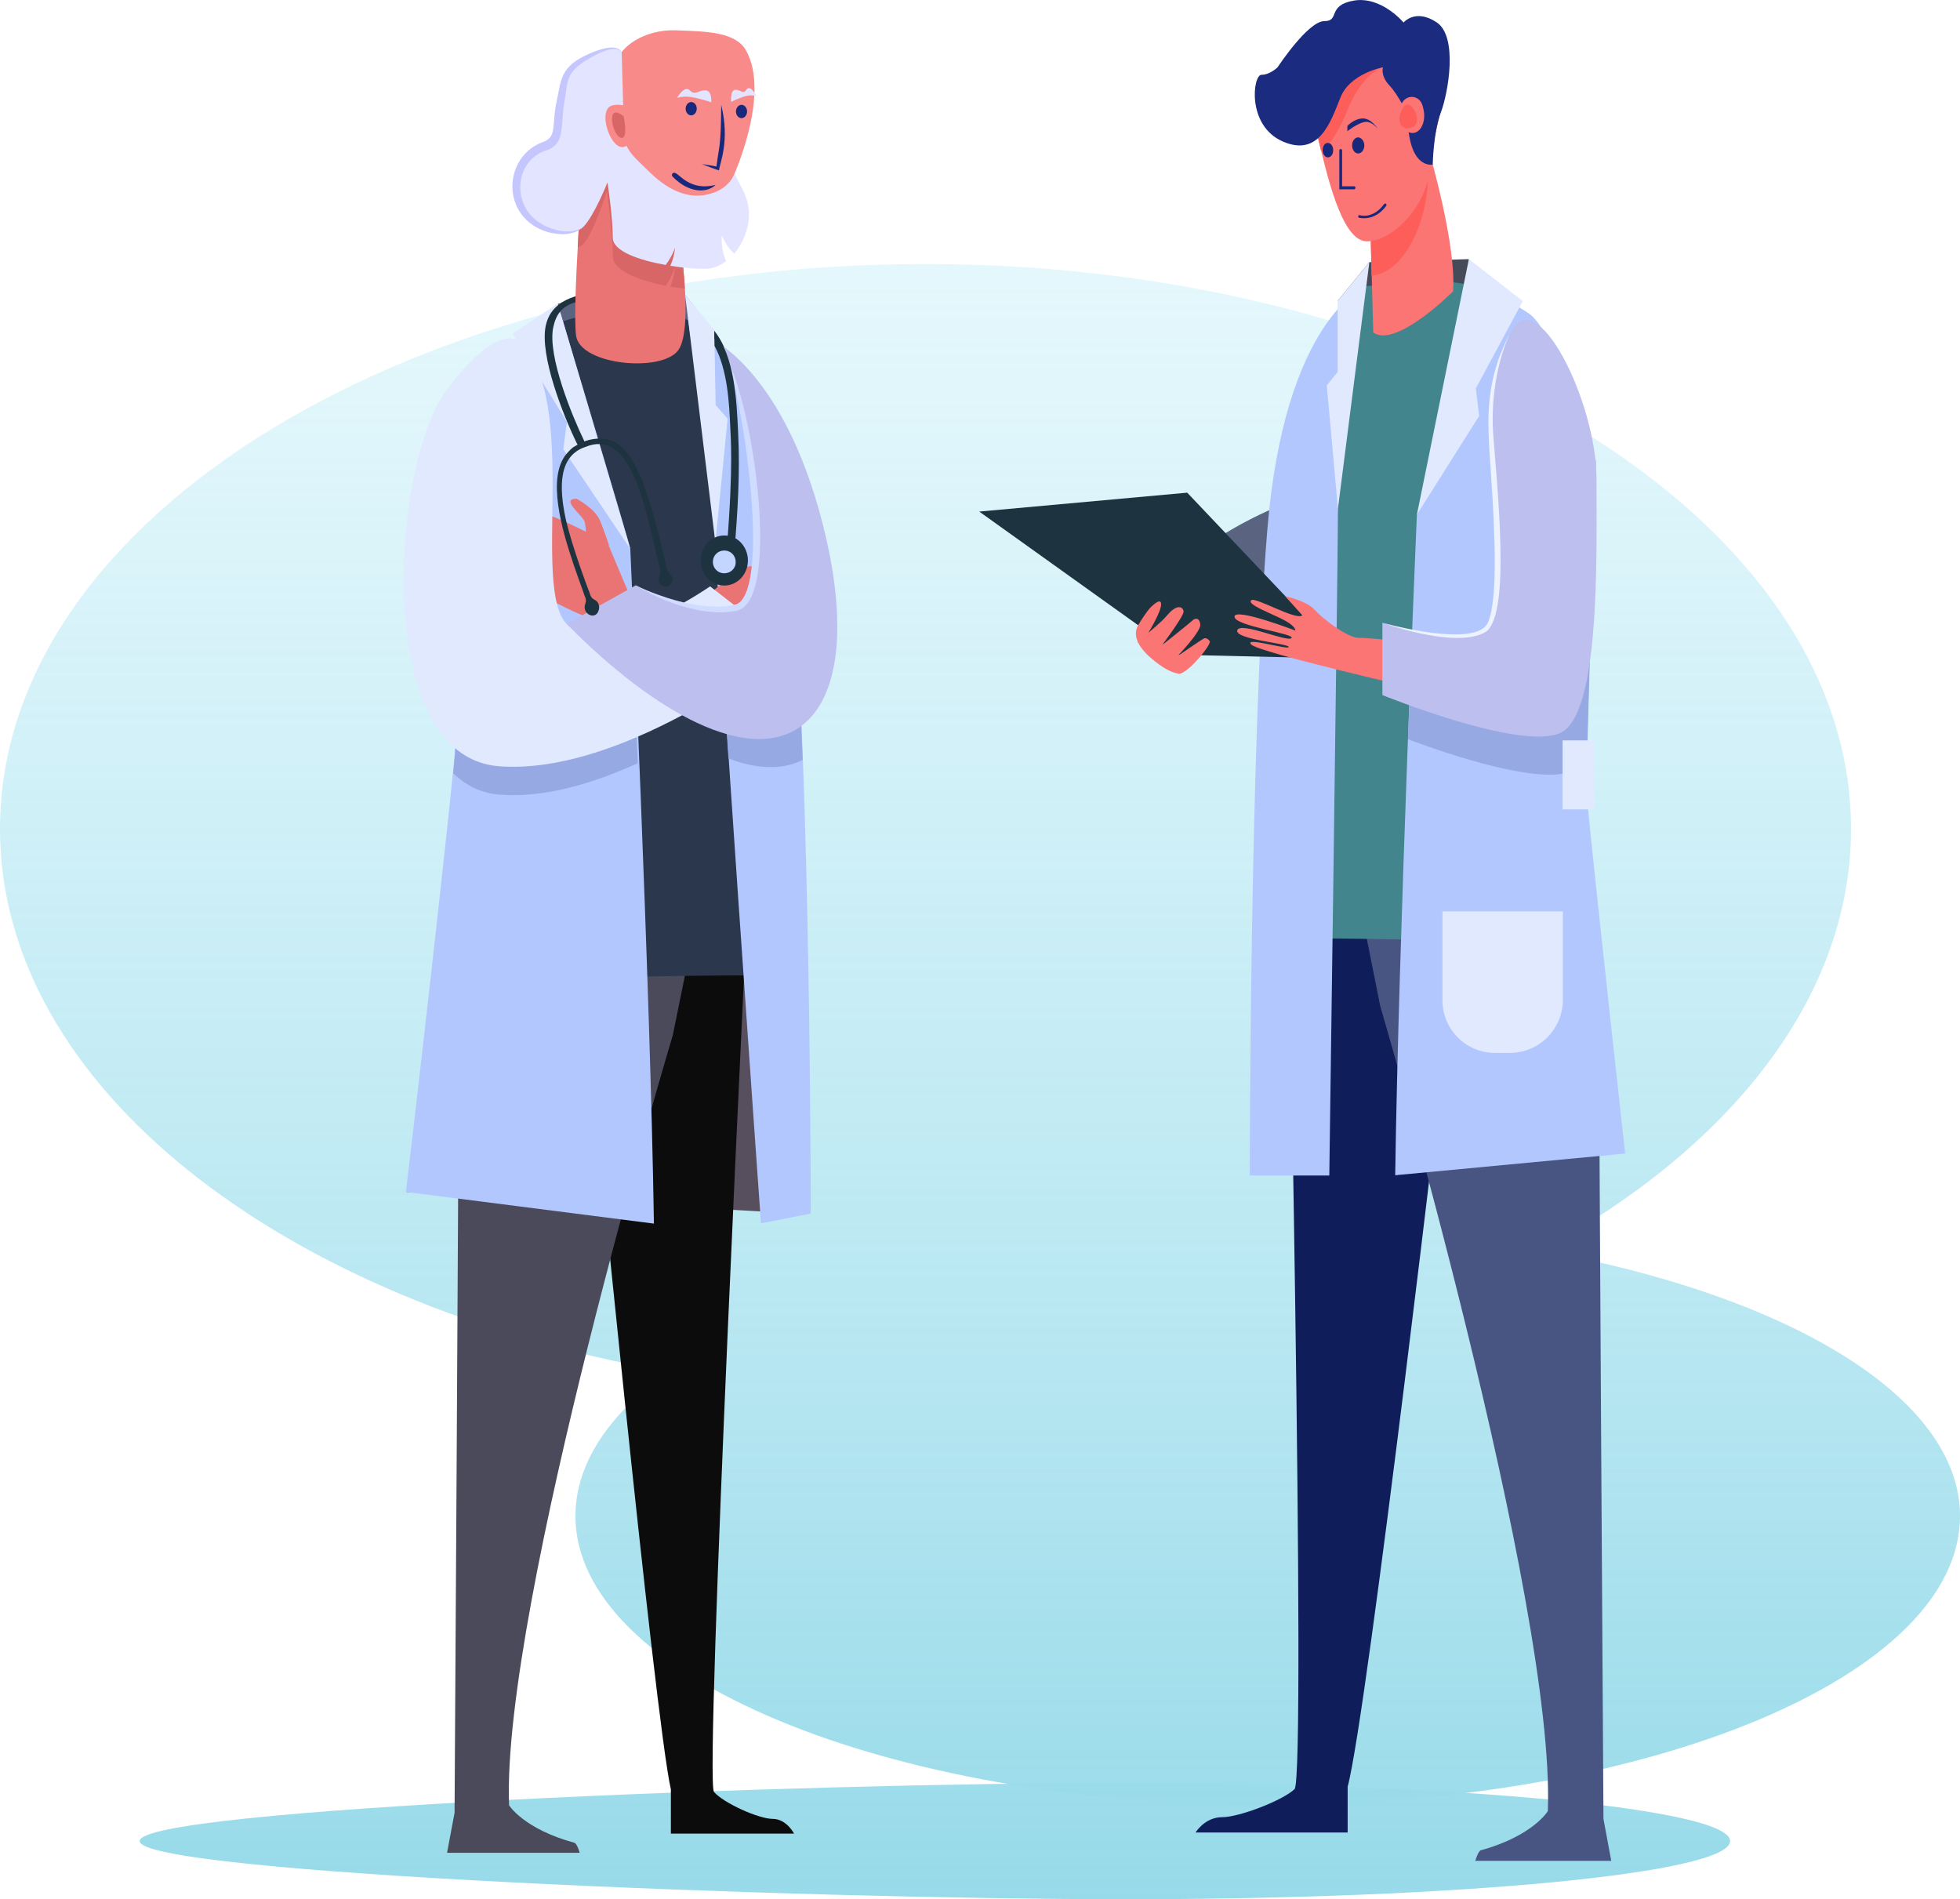 <svg width="772" height="748" viewBox="0 0 772 748" fill="none" xmlns="http://www.w3.org/2000/svg">
<path d="M607.046 492.53C681.91 451.762 729.073 392.493 729.073 326.447C729.073 203.607 565.836 104 364.594 104C163.237 103.893 0 203.499 0 326.447C0 427.882 111.152 513.398 263.171 540.182C239.934 556.855 226.655 576.324 226.655 597.084C226.655 659.903 348.797 710.89 499.327 710.89C649.973 710.89 772 659.903 772 597.084C772 550.185 704.003 509.956 607.046 492.53Z" fill="url(#paint0_linear)"/>
<path d="M443.808 748C575.056 748 681.453 737.742 681.453 725.088C681.453 712.435 575.056 702.177 443.808 702.177C312.561 702.177 55 712.435 55 725.088C55 737.742 312.561 748 443.808 748Z" fill="url(#paint1_linear)"/>
<g clip-path="url(#clip0)">
<path d="M509.784 196.883C509.784 196.883 451.74 217.031 448.235 253.057L463.677 258.532L517.231 222.068L509.784 196.883Z" fill="#5A6480"/>
<path d="M569.799 406.906C569.799 406.906 538.587 675.074 530.811 703.654V721.721H470.905C470.905 721.721 474.519 715.699 481.309 715.699C488.099 715.699 505.184 709.129 509.893 704.639C514.603 700.15 506.936 329.489 506.936 329.489H581.299L569.799 406.906Z" fill="#0F1D5B"/>
<path d="M578.561 102.055L579.985 124.503L526.869 118.48L539.354 103.259L578.561 102.055Z" fill="#464B59"/>
<path d="M534.973 352.812L543.625 396.175C543.625 396.175 612.73 631.164 609.664 713.29C609.664 713.29 603.859 723.035 583.27 728.729C582.175 729.058 581.08 732.89 581.08 732.89H634.634L631.567 716.356C631.567 716.356 629.815 436.909 629.815 404.387C629.815 371.866 621.163 329.489 621.163 329.489H531.359L534.973 352.812Z" fill="#485582"/>
<path d="M499.161 273.972C499.161 197.978 521.393 122.313 537.93 112.677C537.93 112.677 557.205 111.363 567.171 111.034C581.956 110.487 604.845 118.042 617.111 159.981C624.887 186.371 621.163 250.21 620.396 305.836C620.068 330.474 623.791 353.579 623.244 370.99C581.408 370.99 550.743 369.566 510.112 369.566C509.455 356.316 499.161 297.843 499.161 273.972Z" fill="#42858C"/>
<path d="M558.081 202.686C557.971 203.781 582.722 113.224 582.722 113.224C582.722 113.224 591.046 116.071 602.107 123.408C613.168 130.744 628.501 181.224 628.501 181.224C628.501 181.224 624.777 300.69 624.777 309.778C624.777 314.706 632.772 387.743 640.109 454.32L549.539 462.861C550.853 370.004 558.081 202.686 558.081 202.686Z" fill="#B3C7FF"/>
<path d="M555.781 259.299C555.343 269.154 555.015 279.885 554.577 291.163C571.88 297.624 607.145 309.34 619.63 303.537C621.711 302.551 623.572 300.69 625.106 297.952C625.982 265.759 628.61 181.115 628.61 181.115C628.61 181.115 609.335 256.561 603.859 269.701C600.136 278.461 568.047 262.146 555.781 259.299Z" fill="#96A9E3"/>
<path d="M537.93 112.786C537.93 112.786 505.951 125.269 499.161 208.818C492.261 292.368 492.261 462.97 492.261 462.97H523.583C523.583 462.97 526.978 219.221 526.978 202.577C526.978 185.933 537.93 112.786 537.93 112.786Z" fill="#B3C7FF"/>
<path d="M558.081 202.686L578.561 102.055L599.807 118.59L581.299 152.973L582.613 163.814L558.081 202.686Z" fill="#E1E9FF"/>
<path d="M539.354 103.259L526.978 200.387L522.597 151.768L526.869 146.512V118.48L539.354 103.259Z" fill="#E1E9FF"/>
<path d="M563.119 60.445C563.119 60.445 573.742 96.799 572.318 114.757C572.318 114.757 549.867 137.314 540.887 130.963L539.682 85.52L563.119 60.445Z" fill="#FC7575"/>
<path d="M563.119 60.445L539.682 85.52L540.23 108.516C551.072 107.968 561.147 91.652 562.352 72.271C562.571 68.876 563.009 65.92 563.776 63.073C563.447 61.321 563.119 60.445 563.119 60.445Z" fill="#FD5E5A"/>
<path d="M520.298 26.499C519.969 26.828 519.531 27.594 519.202 28.47C517.56 32.741 516.136 42.267 518.874 53.327C522.269 66.796 528.073 95.047 538.368 95.047C548.663 95.047 562.462 81.031 563.557 64.387C564.652 47.742 571.771 39.311 565.638 26.499C559.505 13.578 520.298 26.499 520.298 26.499Z" fill="#FC7575"/>
<path d="M565.638 26.499C559.505 13.688 520.298 26.499 520.298 26.499C519.969 26.828 519.531 27.594 519.202 28.47C517.56 32.741 516.136 42.267 518.874 53.327C519.312 55.079 519.86 57.16 520.298 59.349C525.007 55.955 528.402 49.494 531.359 41.829C531.906 41.172 535.74 30.113 544.72 26.39C559.724 19.71 550.524 31.646 555.343 41.501C555.672 61.43 559.833 64.387 563.557 64.715C563.995 62.963 563.447 66.139 563.557 64.277C564.652 47.633 571.771 39.311 565.638 26.499Z" fill="#FD5E5A"/>
<path d="M554.467 45.224C554.467 45.224 550.853 37.449 547.239 33.617C543.625 29.784 544.72 26.499 544.72 26.499C544.72 26.499 531.687 28.908 527.964 38.435C524.131 47.961 519.64 61.978 505.294 55.736C490.947 49.495 493.466 29.456 496.861 29.456C500.256 29.456 503.213 26.499 503.213 26.499C503.213 26.499 515.15 8.322 521.612 8.322C527.964 8.322 522.488 2.08 533.33 0.219C544.172 -1.533 552.824 8.87 552.824 8.87C552.824 8.87 557.533 3.175 565.966 8.87C574.29 14.564 570.457 36.573 567.5 44.348C564.543 52.123 564.324 64.825 564.324 64.825C564.324 64.825 554.467 67.015 554.467 45.224Z" fill="#1B2B80"/>
<path d="M560.271 41.501C559.067 37.449 554.138 37.011 552.167 40.625C550.524 43.691 549.648 47.414 552.277 50.151C557.533 55.846 562.352 49.604 560.6 42.705C560.49 42.377 560.381 41.939 560.271 41.501Z" fill="#FC7575"/>
<path d="M551.181 46.319C551.291 44.676 553.043 39.858 555.453 41.501C557.862 43.143 559.833 49.056 555.891 50.261C551.729 51.465 551.072 47.852 551.181 46.319Z" fill="#FD5E5A"/>
<path d="M533.33 74.57H527.526V59.24C527.526 58.912 527.745 58.693 528.073 58.693C528.402 58.693 528.621 58.912 528.621 59.24V73.366H533.33C533.659 73.366 533.878 73.585 533.878 73.913C533.878 74.242 533.659 74.57 533.33 74.57Z" fill="#18287D"/>
<path d="M537.382 57.269C537.382 59.021 536.287 60.445 534.973 60.445C533.659 60.445 532.563 59.021 532.563 57.269C532.563 55.517 533.659 54.093 534.973 54.093C536.287 54.203 537.382 55.627 537.382 57.269Z" fill="#18287D"/>
<path d="M525.116 59.131C525.116 60.773 524.24 61.978 523.036 61.978C521.831 61.978 520.955 60.664 520.955 59.131C520.955 57.488 521.831 56.284 523.036 56.284C524.24 56.284 525.116 57.598 525.116 59.131Z" fill="#18287D"/>
<path d="M537.273 85.958C536.068 85.958 535.301 85.739 535.301 85.739C534.973 85.63 534.863 85.301 534.973 85.082C535.082 84.754 535.411 84.644 535.63 84.754C535.849 84.863 540.887 86.287 545.158 80.374C545.377 80.155 545.706 80.045 545.925 80.264C546.144 80.483 546.144 80.812 546.034 81.031C542.968 85.192 539.463 85.958 537.273 85.958Z" fill="#18287D"/>
<path d="M530.702 49.604C530.702 49.604 533.44 46.648 536.835 46.648C540.23 46.648 542.749 50.809 542.749 50.809C542.749 50.809 540.23 47.414 537.382 48.071C534.535 48.618 530.702 51.684 530.702 51.684V49.604Z" fill="#18287D"/>
<path d="M594.769 414.68H588.855C577.356 414.68 568.157 405.373 568.157 393.985V358.944H615.578V393.985C615.468 405.373 606.159 414.68 594.769 414.68Z" fill="#E1E9FF"/>
<path d="M627.844 291.601H615.468V318.758H627.844V291.601Z" fill="#E1E9FF"/>
<path d="M593.455 208.49C593.565 208.38 593.565 208.38 593.455 208.49C593.017 208.38 593.017 208.38 593.455 208.49Z" fill="#FC7575"/>
<path d="M464.553 257.875L385.701 201.482L467.62 194.036L529.607 259.408L464.553 257.875Z" fill="#1E3340"/>
<path d="M506.17 234.77C506.17 234.77 514.603 236.632 517.669 240.026C521.612 244.297 531.03 251.195 534.973 251.195C538.915 251.195 555.781 252.838 555.781 252.838L558.629 271.344C558.629 271.344 495.766 256.999 492.809 253.823C489.852 250.648 507.594 256.123 507.594 254.809C507.594 253.385 486.238 251.852 487.333 248.239C488.428 244.625 507.046 253.057 508.689 251.305C510.331 249.553 486.238 246.596 486.238 242.873C486.238 239.15 510.222 248.348 510.222 248.348C510.222 248.348 510.66 246.487 504.199 243.421C497.737 240.355 491.385 237.946 492.809 236.413C494.232 234.88 510.77 244.625 512.96 242.326L506.17 234.77Z" fill="#FC7575"/>
<path d="M594.66 131.511C594.66 131.511 585.57 148.264 587.322 172.245C589.184 196.335 592.25 233.237 587.103 245.282C581.956 257.327 544.501 245.282 544.501 245.282V273.753C544.501 273.753 598.821 295.872 614.592 288.645C630.362 281.418 628.829 219.221 628.829 188.78C628.939 158.229 604.735 109.611 594.66 131.511Z" fill="#BDC0EF"/>
<path d="M594.66 131.511C590.17 141.147 587.213 155.491 588.089 170.384C589.732 192.831 595.098 241.45 585.351 248.786C575.932 254.59 554.686 248.786 544.501 245.282C554.467 247.91 582.613 254.371 586.227 244.844C589.293 237.179 588.855 218.674 588.527 210.461C587.432 174.873 583.051 162.39 590.498 140.709C591.812 137.533 593.017 134.467 594.66 131.511Z" fill="#EDF2FF"/>
<path d="M453.054 239.369C453.054 239.369 451.411 241.012 448.345 246.158C445.388 251.086 450.207 256.013 451.083 256.999C452.835 258.97 456.23 261.598 458.311 262.912C460.501 264.226 461.925 264.883 464.115 265.321C467.401 265.978 477.367 253.714 476.491 252.509C475.943 251.743 475.176 251.195 474.3 251.414C473.424 251.743 463.677 258.532 463.677 258.532C463.677 258.532 473.096 248.786 472.767 245.939C472.439 243.092 470.686 243.53 469.92 244.187C469.153 244.954 457.654 254.152 457.654 254.152C457.654 254.152 466.415 242.545 466.196 240.793C465.977 238.931 463.568 237.727 459.735 242.326C457.544 244.954 452.287 249.224 452.287 249.224C452.287 249.224 457.654 240.574 457.325 237.727C457.106 235.099 453.054 239.369 453.054 239.369Z" fill="#FC7575"/>
<path d="M287.792 217.688H287.683C286.807 217.579 286.259 216.922 286.259 216.046C288.997 182.648 287.683 171.041 287.683 169.289C286.916 153.739 285.931 132.387 270.27 125.488C254.609 118.59 221.534 112.239 217.92 128.883C215.511 140.271 225.586 164.361 229.967 173.34C230.843 175.092 228.105 176.406 227.229 174.654C221.972 163.923 212.444 140.052 214.963 128.226C219.125 109.063 253.294 114.648 271.474 122.641C288.887 130.306 289.873 152.097 290.749 170.603C291.516 186.042 290.53 201.701 289.326 216.155C289.216 217.031 288.559 217.688 287.792 217.688Z" fill="#1E3340"/>
<path d="M159.986 469.431L317.034 478.082L299.73 315.363H213.321L159.986 469.431Z" fill="#584F5E"/>
<path d="M232.596 418.513C232.596 418.513 257.894 677.045 264.246 704.749V722.159H312.762C312.762 722.159 309.805 716.356 304.329 716.356C298.854 716.356 284.945 710.114 281.221 705.734C277.388 701.354 295.021 344.052 295.021 344.052H223.287L232.596 418.513Z" fill="#0C0C0D"/>
<path d="M219.673 119.575L224.601 137.424L281.878 131.292L269.832 116.071L219.673 119.575Z" fill="#5A6480"/>
<path d="M273.446 366.171L265.013 407.672C265.013 407.672 197.55 632.478 200.507 710.99C200.507 710.99 206.202 720.298 226.244 725.773C227.339 726.101 228.324 729.715 228.324 729.715H176.085L179.042 713.947C179.042 713.947 180.684 446.655 180.684 415.556C180.684 384.458 189.117 343.943 189.117 343.943H276.841L273.446 366.171Z" fill="#4A4A5A"/>
<path d="M311.886 287.878C311.886 211.337 287.902 135.234 270.051 125.598C270.051 125.598 249.242 124.284 238.51 123.955C222.52 123.408 197.988 130.963 184.737 173.231C177.399 196.664 189.665 246.925 190.103 297.405C190.322 329.489 177.508 363.324 178.166 385.553C223.287 385.553 256.251 384.13 300.058 384.13C300.715 370.771 311.886 311.968 311.886 287.878Z" fill="#2B374D"/>
<path d="M241.247 30.66C241.247 18.506 254.061 11.498 266.108 11.936C278.045 12.374 289.654 12.483 293.816 19.82C303.782 37.449 288.449 70.409 288.449 70.409C288.449 70.409 280.345 85.739 264.027 85.739C252.856 85.739 241.357 53.437 241.247 30.66Z" fill="#F98A8A"/>
<path d="M229.748 64.606C229.748 64.606 225.368 120.451 226.901 132.168C228.434 143.884 260.851 146.841 267.203 137.862C273.555 128.883 267.203 90.229 267.203 90.229L229.748 64.606Z" fill="#EA7373"/>
<path d="M269.722 113.662C269.065 101.727 267.203 90.229 267.203 90.229L229.748 64.606C229.748 64.606 228.324 80.374 227.558 97.456C228.324 97.127 229.31 96.58 229.748 96.142C234.019 91.433 239.057 75.118 239.057 75.118C239.057 75.118 241.357 91.652 241.357 100.85C241.357 106.654 251.871 110.487 262.165 112.567C263.808 110.377 265.122 107.53 265.889 105.121C265.67 107.749 265.013 110.487 264.027 112.896C265.998 113.224 267.86 113.443 269.722 113.662Z" fill="#D86666"/>
<path d="M284.288 92.747C285.273 94.938 287.026 98.004 289.216 99.865C292.94 95.485 295.021 89.462 295.021 84.644C295.021 75.884 289.545 71.066 289.545 67.781C289.545 67.781 287.683 75.227 277.279 76.87C266.875 78.403 258.551 70.519 254.609 66.577C250.666 62.635 245.628 58.802 245.628 52.342C245.628 45.881 244.862 20.586 244.862 20.586C244.862 20.586 243.766 16.206 232.486 21.9C221.206 27.594 222.52 31.865 220.768 40.406C219.016 48.947 221.425 55.298 214.416 57.598C207.407 59.897 199.74 70.19 205.107 81.25C210.473 92.309 225.368 93.623 229.748 89.353C234.019 85.082 239.276 71.833 239.276 71.833C239.276 71.833 241.357 85.301 241.357 93.623C241.357 98.989 251.871 102.493 262.165 104.355C263.808 102.274 265.122 99.755 265.889 97.566C265.67 99.975 265.013 102.493 264.027 104.683C269.284 105.559 274.212 105.888 277.607 105.888C280.783 105.888 283.631 104.683 286.04 102.822C284.616 99.865 284.069 96.251 284.288 92.747Z" fill="#E3E4FF"/>
<path d="M231.391 21.462C220.987 26.171 220.987 31.317 219.454 38.982C216.935 49.932 219.892 53.984 213.211 56.174C197.879 62.416 197.331 85.958 215.839 91.433C220.439 92.638 226.134 92.857 229.748 89.353C225.696 92.09 220.549 91.324 216.387 89.681C201.164 83.987 201.712 64.277 214.416 59.459C223.177 57.16 220.549 49.056 222.411 39.53C223.725 32.412 222.411 28.47 232.158 22.995C235.553 21.024 242.562 17.301 244.752 20.586C243 16.754 235.224 19.71 231.391 21.462Z" fill="#C5C6FE"/>
<path d="M250.447 44.676C250.447 44.676 247.161 40.187 241.247 41.501C235.334 42.815 239.933 57.926 245.081 57.926C250.228 58.036 250.447 44.676 250.447 44.676Z" fill="#F98A8A"/>
<path d="M284.069 41.282C283.959 58.912 283.193 57.05 282.207 65.591C280.345 65.153 278.374 64.934 276.403 64.606C282.864 67.124 282.097 66.686 283.193 67.124C283.521 64.058 287.573 55.627 284.069 41.282Z" fill="#18287D"/>
<path d="M266.655 38.544C266.655 38.544 269.393 37.449 273.993 38.544C278.593 39.639 280.126 40.296 280.126 40.296C280.126 40.296 280.674 35.588 277.717 35.588C274.76 35.588 273.884 37.778 271.693 35.588C269.612 33.398 266.655 38.544 266.655 38.544Z" fill="#E3E4FF"/>
<path d="M297.977 37.997C297.977 37.997 295.897 36.902 292.502 38.216C289.107 39.42 288.011 40.187 288.011 40.187C288.011 40.187 287.464 35.478 289.654 35.369C291.844 35.259 292.611 37.449 294.035 35.259C295.678 33.069 297.977 37.997 297.977 37.997Z" fill="#E3E4FF"/>
<path d="M274.431 42.815C274.431 44.238 273.446 45.443 272.241 45.443C271.036 45.443 270.051 44.238 270.051 42.815C270.051 41.391 271.036 40.187 272.241 40.187C273.446 40.187 274.431 41.282 274.431 42.815Z" fill="#18287D"/>
<path d="M294.254 43.91C294.254 45.334 293.268 46.538 292.064 46.538C290.859 46.538 289.873 45.334 289.873 43.91C289.873 42.486 290.859 41.282 292.064 41.282C293.268 41.282 294.254 42.486 294.254 43.91Z" fill="#18287D"/>
<path d="M245.628 45.772C245.628 45.772 242.014 42.705 241.247 45.443C240.481 48.181 242.343 53.984 244.862 54.312C247.49 54.532 245.628 45.772 245.628 45.772Z" fill="#D86666"/>
<path d="M281.878 72.818C278.155 76.322 271.036 75.884 264.903 69.533C264.137 68.767 265.232 67.562 266.108 68.219C267.641 68.657 272.022 75.337 281.878 72.818Z" fill="#18287D"/>
<path d="M248.257 216.155C248.257 215.06 221.644 126.145 221.644 126.145C221.644 126.145 212.663 128.992 200.726 136.329C188.789 143.665 172.361 194.474 172.361 194.474C172.361 194.474 179.261 285.36 179.261 294.558C179.261 299.485 167.871 402.416 159.876 469.431L257.566 481.914C256.142 388.4 248.257 216.484 248.257 216.155Z" fill="#B3C7FF"/>
<path d="M250.118 275.724L203.354 291.601C189.008 276.381 204.669 134.467 204.34 134.248C203.245 134.905 202.04 135.562 200.836 136.329C188.898 143.665 172.471 194.474 172.471 194.474C172.471 194.474 179.37 285.36 179.37 294.558C179.37 295.324 179.042 298.938 178.494 304.522C183.422 309.34 189.446 312.406 196.674 312.954C214.416 314.378 233.691 308.574 251.214 300.58C250.118 275.724 250.666 291.273 250.118 275.724Z" fill="#96A9E3"/>
<path d="M271.036 125.598C271.036 125.598 304.439 138.081 311.886 222.178C319.333 306.274 319.333 477.972 319.333 477.972L299.73 481.805C299.73 481.805 281.988 232.69 281.988 215.827C281.878 199.073 271.036 125.598 271.036 125.598Z" fill="#B3C7FF"/>
<path d="M316.157 299.266C315.062 270.796 313.748 243.64 311.777 222.178C308.82 188.013 301.482 165.675 293.925 151.221C302.577 181.443 317.033 254.918 304.22 259.408L284.726 265.431C284.726 265.431 285.383 275.176 286.916 298.719C290.53 300.142 294.254 301.128 297.758 301.675C304.877 302.77 311.01 301.894 316.157 299.266Z" fill="#96A9E3"/>
<path d="M271.036 237.398L281.331 232.252C281.331 232.252 291.078 224.587 294.254 223.273C297.43 221.849 317.033 225.901 317.033 225.901L324.262 237.508C324.262 237.508 299.949 238.165 295.13 242.983C290.311 247.801 282.755 251.743 282.755 251.743L271.036 237.398Z" fill="#EA7373"/>
<path d="M257.566 240.902C255.704 240.902 247.161 232.471 247.161 232.471L239.276 213.746C239.276 213.746 218.03 202.577 214.525 202.577C211.021 202.577 206.421 224.696 207.735 229.186C209.049 233.675 229.31 242.326 229.31 242.326L247.161 254.59L257.566 240.902Z" fill="#EA7373"/>
<path d="M204.778 134.577C204.778 134.577 196.893 125.817 176.085 153.301C154.181 182.1 146.077 298.062 196.564 301.785C247.052 305.617 310.353 254.699 310.353 254.699L279.688 230.938C279.688 230.938 237.524 260.174 223.287 245.83C209.049 231.485 228.653 158.448 204.778 134.577Z" fill="#E1E9FF"/>
<path d="M281.878 134.577C281.878 134.577 308.601 147.607 323.605 204.657C338.608 261.707 325.576 295.434 293.049 290.616C260.523 285.798 223.287 245.72 223.287 245.72L250.447 230.5C250.447 230.5 272.789 242.873 289.873 239.15C306.848 235.537 293.706 143.665 281.878 134.577Z" fill="#BDC0EF"/>
<path d="M250.447 230.609C252.856 231.814 256.47 233.237 259.208 234.223C278.921 241.45 289.435 238.165 289.326 238.165C289.435 237.836 297.32 239.369 296.554 207.504C296.116 186.48 290.092 141.913 281.878 134.686C294.035 143.665 307.067 223.492 293.925 238.165C291.844 240.683 289.107 240.683 289.216 240.683C288.778 240.683 277.717 243.53 258.989 235.099C256.032 233.675 253.185 232.252 250.447 230.609Z" fill="#D0DCFF"/>
<path d="M227.12 196.445C227.12 196.445 234.348 200.168 236.429 205.205C238.4 210.242 239.933 214.841 239.933 214.841L230.843 211.994C230.843 211.994 230.953 208.38 230.296 205.533C229.42 202.796 220.439 196.445 227.12 196.445Z" fill="#EA7373"/>
<path d="M248.257 216.155L219.673 119.575L201.821 131.401L223.287 166.113L221.863 176.954L248.257 216.155Z" fill="#E1E9FF"/>
<path d="M269.832 116.071L281.769 213.746L286.588 164.909L281.878 159.543L281.331 129.978L269.832 116.071Z" fill="#E1E9FF"/>
<path d="M230.515 237.836C231.281 235.975 230.186 234.88 229.858 233.456C229.639 232.909 225.258 220.535 225.587 221.302C221.534 209.147 215.182 188.123 223.177 178.706C224.163 177.611 225.148 176.406 226.463 175.749C229.858 173.45 234.348 172.245 238.51 172.902C246.833 174.216 251.104 184.181 254.171 192.612C258.442 204.548 262.275 222.506 262.165 221.849C262.603 223.273 262.494 224.696 263.808 225.901C265.013 226.886 265.232 228.748 264.246 229.952C262.275 232.69 258.332 229.952 259.756 226.886C260.523 225.244 259.756 223.93 259.537 222.506C259.427 221.959 256.47 209.147 256.58 209.913C252.199 191.736 246.066 169.727 230.734 175.968C219.892 179.472 220.22 191.955 222.739 204C225.148 215.06 232.048 233.018 231.829 232.471C232.486 233.785 232.377 235.318 234.129 236.194C235.662 236.851 236.429 238.822 235.772 240.464C234.567 244.406 229.091 241.888 230.515 237.836C230.515 237.946 230.515 237.836 230.515 237.836Z" fill="#1E3340"/>
<path d="M214.963 128.226C212.444 140.052 221.972 163.923 227.229 174.654C228.105 176.406 230.843 175.092 229.967 173.34C225.586 164.361 215.511 140.161 217.92 128.883C219.015 123.736 221.425 120.561 226.682 119.028L220.768 119.466C217.811 121.546 215.839 124.284 214.963 128.226Z" fill="#1E3340"/>
<path d="M290.749 170.712C290.092 156.587 289.326 140.709 281.331 130.416L281.44 136.219C286.588 145.746 287.245 158.777 287.683 169.289C287.683 171.041 288.997 182.757 286.259 216.046C286.15 216.922 286.807 217.579 287.683 217.688H287.792C288.559 217.688 289.216 217.141 289.326 216.265C290.53 201.81 291.516 186.152 290.749 170.712Z" fill="#1E3340"/>
<path d="M294.582 220.754C294.582 226.229 290.421 230.609 285.273 230.609C280.126 230.609 275.964 226.229 275.964 220.754C275.964 215.279 280.126 210.899 285.273 210.899C290.421 210.789 294.582 215.279 294.582 220.754Z" fill="#1E3340"/>
<path d="M285.273 225.791C282.755 225.791 280.783 223.82 280.783 221.302C280.783 218.783 282.755 216.812 285.273 216.812C287.792 216.812 289.764 218.783 289.764 221.302C289.873 223.82 287.792 225.791 285.273 225.791Z" fill="#C2D6FF"/>
<path d="M221.206 119.137L220.439 119.685L226.682 119.028L221.206 119.137Z" fill="#1E3340"/>
</g>
<defs>
<linearGradient id="paint0_linear" x1="440.145" y1="747.677" x2="440.145" y2="104.43" gradientUnits="userSpaceOnUse">
<stop stop-color="#97DAE9"/>
<stop offset="1" stop-color="#C9F0F9" stop-opacity="0.5"/>
</linearGradient>
<linearGradient id="paint1_linear" x1="440.145" y1="747.677" x2="440.145" y2="104.43" gradientUnits="userSpaceOnUse">
<stop stop-color="#97DAE9"/>
<stop offset="1" stop-color="#C9F0F9" stop-opacity="0.5"/>
</linearGradient>
<clipPath id="clip0">
<rect width="481" height="733" fill="white" transform="translate(159)"/>
</clipPath>
</defs>
</svg>
